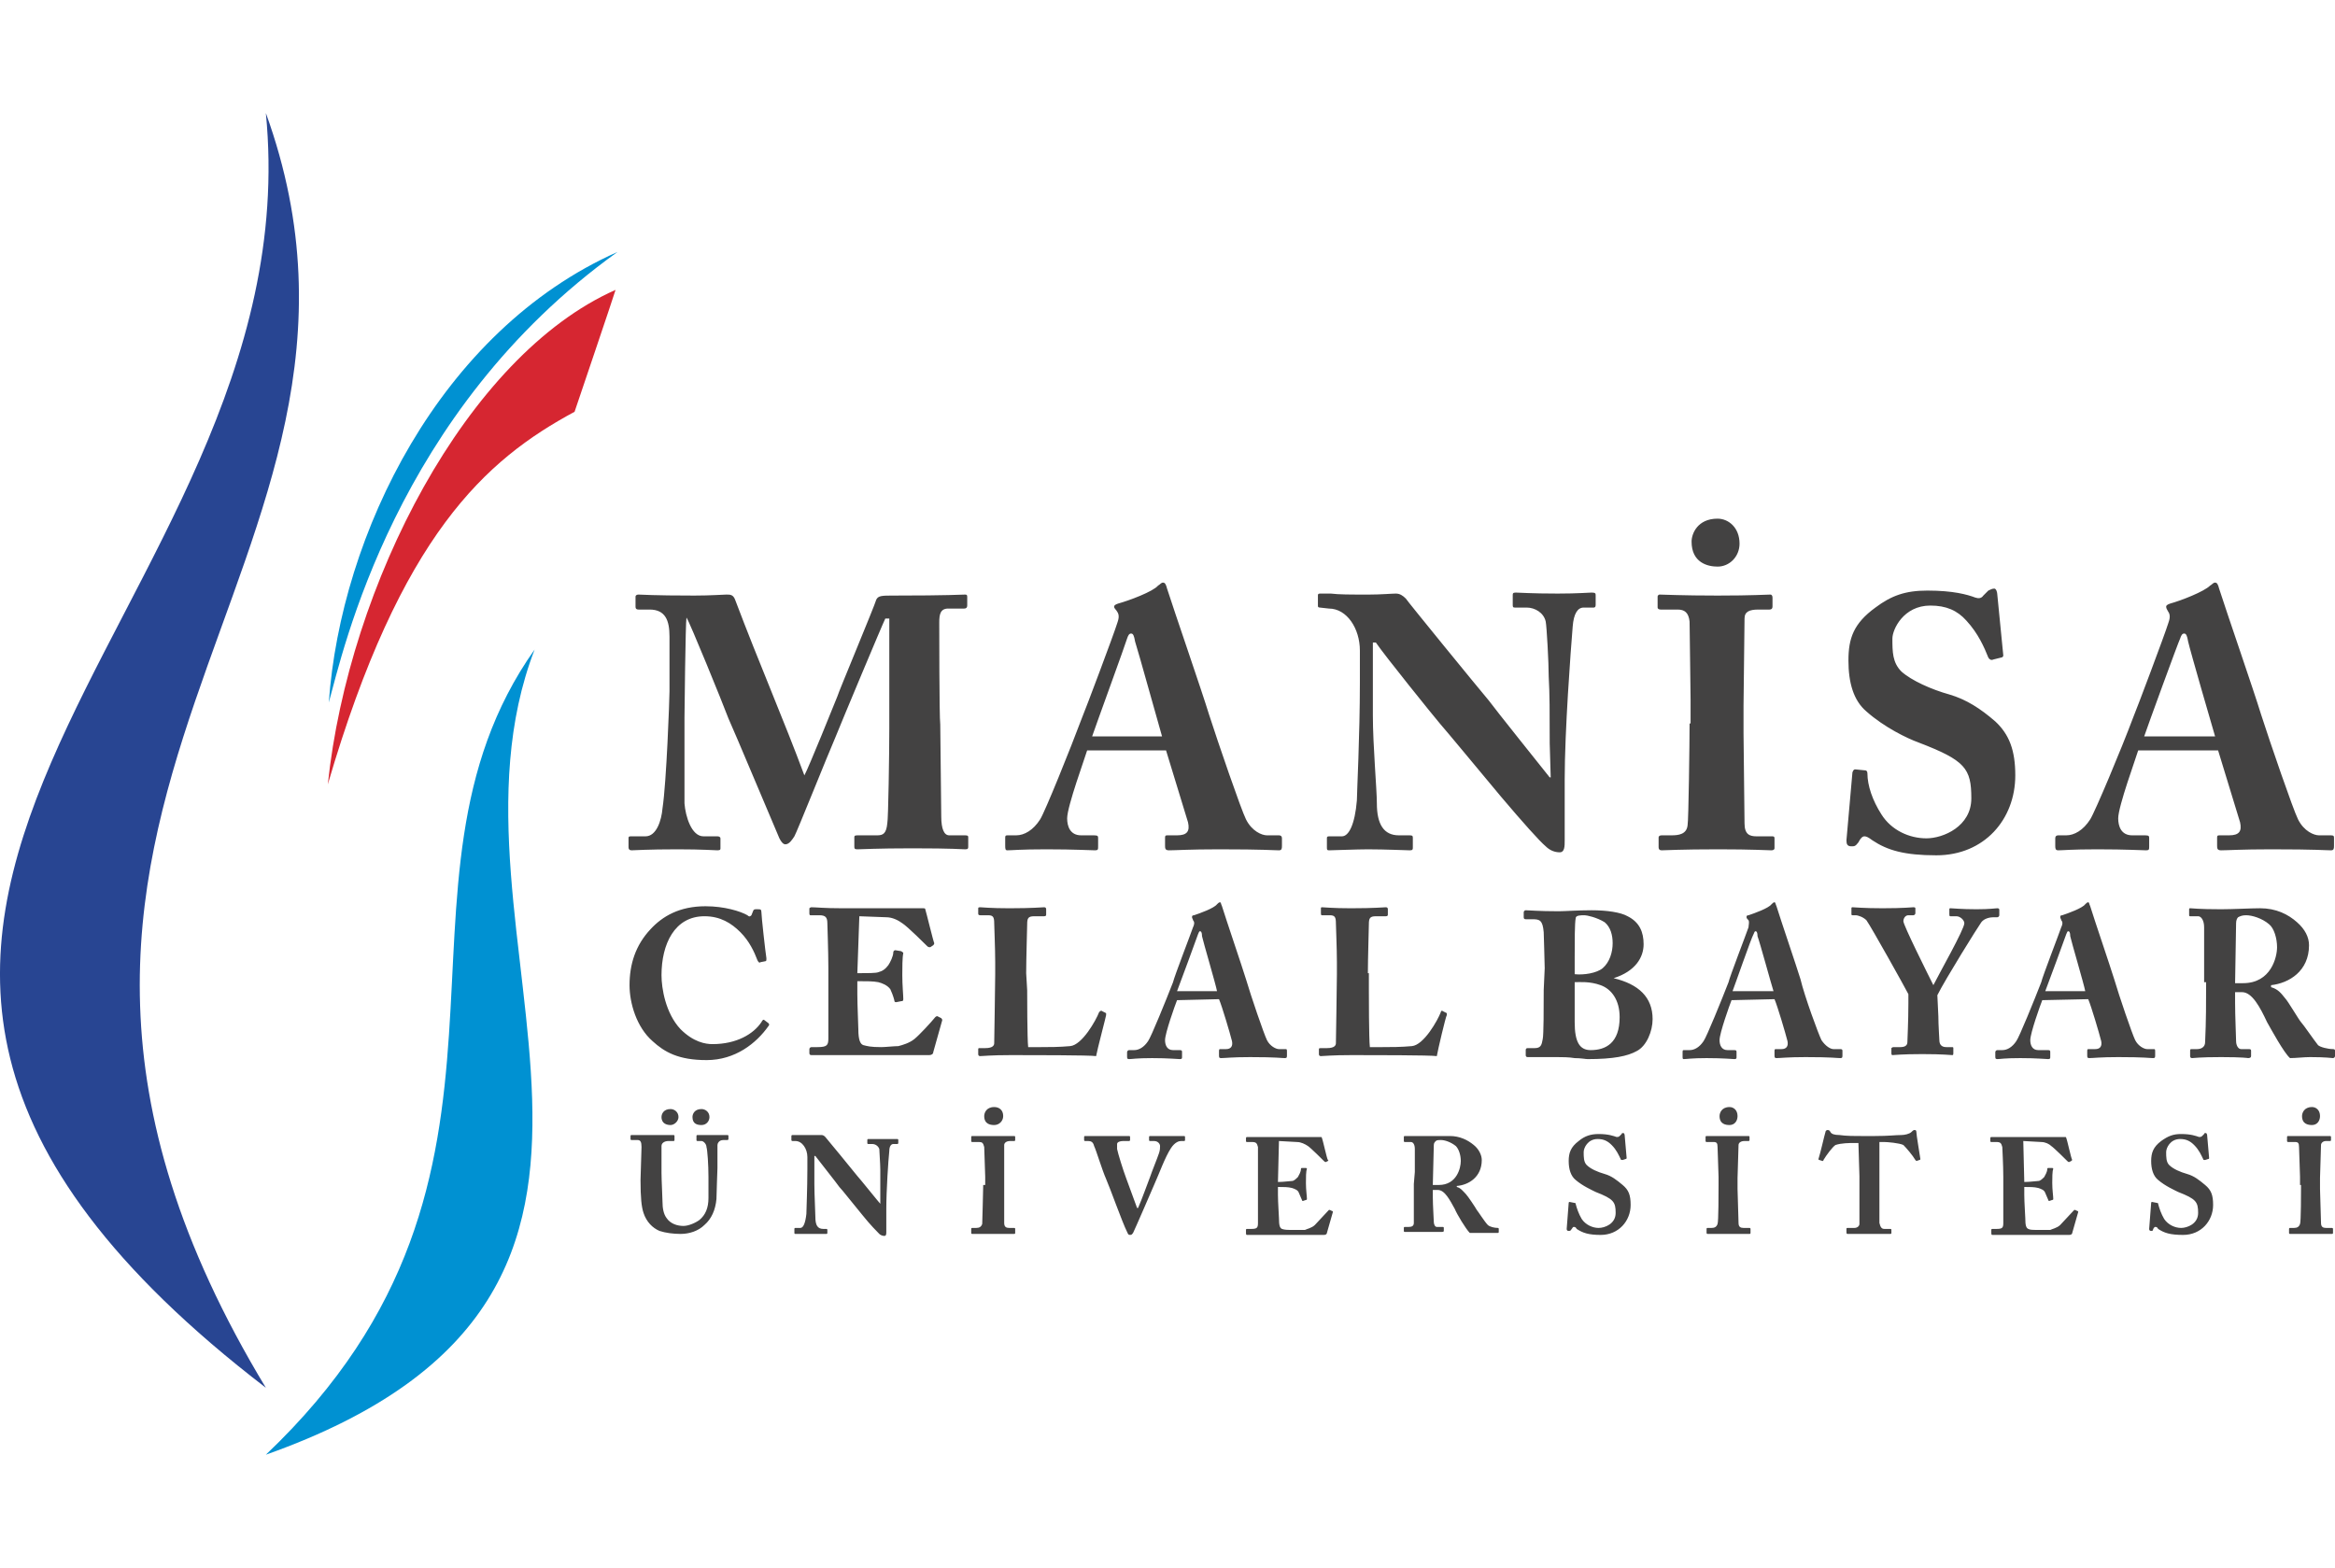 <?xml version="1.0" encoding="UTF-8"?><svg id="a" xmlns="http://www.w3.org/2000/svg" width="200px" viewBox="0 0 233.71 134.3"><defs><style>.c{fill:#284592;}.c,.d,.e,.f{stroke-width:0px;}.d{fill:#434242;}.e{fill:#d62631;}.f{fill:#0091d2;}</style></defs><g id="b"><path class="f" d="m32.91,59c1.4-5,6.6-29.1,28.9-45.1-17.8,7.9-27.7,28.3-28.9,45.1Z"/><path class="f" d="m26.61,134.3c29.7-28.2,10.2-57,26.9-80.6-11.1,28.8,19.4,64.2-26.9,80.6Z"/><path class="e" d="m32.81,67.2c7.3-25,15.8-32.5,24.7-37.3.1-.3,4.1-12.1,4.1-12.2-14.9,6.6-26.7,29.5-28.8,49.5Z"/><path class="c" d="m26.61,127.6C-8.69,69.2,43.01,45.3,26.61,0c5,51-62.3,79.8,0,127.6Z"/><path class="d" d="m68.51,60.5c0-.4.1-9.5.2-10,.3.4,3.6,8.5,4.2,10.1.3.6,5,11.8,5.1,12,.2.4.4.6.6.6.4,0,.7-.5.9-.8.2-.3,3.4-8.3,4.1-9.9.6-1.5,4.7-11.3,5-11.9h.4v11c0,2.5-.1,9.1-.2,9.5-.1,1-.4,1.2-1,1.2h-2c-.3,0-.3.1-.3.2v.9c0,.2,0,.3.3.3.5,0,1.9-.1,5.5-.1,4.2,0,4.9.1,5.3.1.3,0,.3-.1.3-.3v-.9c0-.1,0-.2-.3-.2h-1.6c-.5,0-.8-.6-.8-1.9,0-.7-.1-8.5-.1-9.2-.1-.8-.1-9.7-.1-10.2,0-.8.1-1.4.9-1.4h1.6c.2,0,.3-.1.3-.3v-.8c0-.2,0-.3-.2-.3-.4,0-1.6.1-7.2.1-1.1,0-1.5,0-1.7.4-.2.7-3.8,9.3-3.9,9.7-.2.5-2.9,7.2-3.3,7.9-2-5.4-4.6-11.4-6.9-17.5-.2-.6-.5-.6-.9-.6s-1.5.1-3.2.1c-4.3,0-5.2-.1-5.6-.1-.2,0-.3.1-.3.2v1c0,.1,0,.3.3.3h1.1c1.6,0,2,1.1,2,2.7v5.5c0,.7-.3,9.1-.7,11.7-.1,1.2-.6,2.8-1.7,2.8h-1.5c-.2,0-.2.1-.2.2v.9q0,.3.3.3c.3,0,1.6-.1,4.6-.1,2.6,0,3.6.1,4,.1.3,0,.3-.1.3-.2v-1c0-.1-.1-.2-.3-.2h-1.4c-1.2,0-1.8-2-1.9-3.3,0-3.3,0-8.2,0-8.6Zm48.2,3.3c.4,1.3,1.8,5.9,2.2,7.2.2.9-.1,1.3-1.1,1.3h-1c-.2,0-.2.1-.2.3v.7c0,.3,0,.5.4.5.7,0,2-.1,5-.1,4.6,0,5.4.1,6,.1.3,0,.3-.2.3-.5v-.7c0-.2-.1-.3-.3-.3h-1.2c-.5,0-1.5-.4-2.1-1.6-.5-1-2.8-7.7-3.7-10.5-.7-2.3-3.5-10.4-4.2-12.6-.1-.4-.2-.6-.4-.6s-.3.2-.5.3c-.5.6-2.9,1.5-4,1.8-.3.1-.4.2-.4.3,0,.2.2.3.3.5.3.4.1.9,0,1.2-.3,1-3.2,8.7-3.5,9.4-1.2,3.2-3.7,9.4-4.2,10.2-.7,1.1-1.6,1.6-2.4,1.6h-.9c-.2,0-.2.1-.2.3v.7c0,.3,0,.5.2.5.5,0,1.3-.1,3.9-.1,2.9,0,4.4.1,4.9.1.3,0,.3-.1.3-.4v-.8c0-.2,0-.3-.4-.3h-1.3c-1.1,0-1.4-.9-1.4-1.7,0-1.2,1.8-6.1,2-6.8,0,0,7.9,0,7.9,0Zm-7.4-1.4c.3-.9,3.4-9.4,3.5-9.8.1-.3.2-.5.4-.5s.3.2.4.8c.3.9,2.4,8.5,2.7,9.5h-7Zm45.9,4.1h-.1c-.4-.5-5.6-7-6.1-7.7-1.1-1.3-8.2-10-8.3-10.2-.3-.3-.6-.5-1-.5s-1.5.1-2.7.1c-1.9,0-3,0-3.8-.1h-1.1c-.2,0-.2.1-.2.2v1c0,.1,0,.2.2.2l.9.1c1.8,0,3.1,2,3.1,4.2v3.2c0,5.3-.3,11.1-.3,11.8-.2,2.4-.8,3.6-1.5,3.6h-1.3c-.2,0-.2.1-.2.2v.9c0,.2,0,.3.2.3.4,0,2.8-.1,3.9-.1,1.7,0,3.9.1,4.2.1s.3-.1.3-.3v-.9c0-.2,0-.3-.3-.3h-1.1c-1.5,0-2.2-1.1-2.2-3.2,0-1.4-.4-5.8-.4-8.8v-7.3h.3c.8,1.2,5.8,7.4,6.4,8.1.7.8,3.6,4.3,6.1,7.3,2.2,2.6,3.9,4.5,4.5,5,.4.4.9.6,1.4.6s.5-.6.5-1.2v-6.1c0-4.8.6-12.9.8-15.3.1-1.3.5-1.9,1.1-1.9h1c.2,0,.2-.2.2-.3v-.9c0-.2,0-.3-.4-.3s-1.3.1-3.4.1c-2.7,0-3.8-.1-4.2-.1-.3,0-.3.1-.3.3v.9c0,.2,0,.3.2.3h1.2c.8,0,1.7.5,1.9,1.4.1.5.3,4.1.3,5.5.1,1.8.1,3.5.1,6.7l.1,3.4h0Zm13.9-5.4c0,1.9-.1,9.7-.2,10.2-.1.9-.9,1-1.6,1h-1c-.2,0-.3.1-.3.2v1c0,.2.1.3.3.3.4,0,1.9-.1,5.7-.1,3.4,0,4.9.1,5.3.1.2,0,.3-.1.3-.2v-1c0-.2-.1-.2-.3-.2h-1.5c-.7,0-1.2-.2-1.2-1.3,0-.3-.1-8.6-.1-9v-2.8c0-.4.1-8.4.1-8.7,0-.7.5-.9,1.4-.9h1.1c.2,0,.3-.1.3-.3v-.9c0-.2-.1-.3-.2-.3-.5,0-1.7.1-5.3.1s-5.4-.1-5.8-.1c-.1,0-.2.1-.2.2v1.1c0,.1.1.2.3.2h1.7c.7,0,1.1.3,1.2,1.2,0,.5.1,6.9.1,7.8v2.4h-.1Zm2.8-15.7c1.2,0,2.2-1,2.2-2.3,0-1.6-1.1-2.5-2.2-2.5-2,0-2.6,1.5-2.6,2.3,0,2.1,1.6,2.5,2.6,2.5Zm13.8,20.3c-.1,0-.2,0-.3.3l-.6,6.8c0,.4.1.6.5.6.3,0,.4,0,.7-.4.2-.4.4-.6.6-.6s.4.1.8.4c1.5,1,3.2,1.5,6.4,1.5,4.8,0,7.9-3.6,7.9-8,0-2.5-.6-4.1-2-5.4-1.5-1.3-2.9-2.2-4.6-2.7-1.8-.5-3.8-1.4-4.8-2.3-.9-.9-.9-2-.9-3.3,0-.9,1.1-3.3,3.8-3.3,1.6,0,2.7.5,3.6,1.5,1.2,1.3,1.8,2.7,2.2,3.7.1.2.3.3.5.2l.8-.2c.1,0,.2-.1.2-.2l-.6-6.1c0-.2-.1-.6-.3-.6s-.4.1-.6.2l-.5.5c-.2.3-.5.3-.8.2-.8-.3-2.2-.7-4.8-.7-2.2,0-3.6.5-5.2,1.7-2.2,1.6-2.7,3.1-2.7,5.3s.5,4,1.8,5.1c1.8,1.6,4.1,2.7,5.2,3.1,4.7,1.8,5.3,2.6,5.3,5.6,0,2.8-2.8,4-4.5,4s-3.5-.8-4.5-2.4c-.9-1.4-1.4-2.9-1.4-4.1,0-.2-.1-.3-.2-.3l-1-.1Zm36.3-1.9c.4,1.3,1.8,5.9,2.2,7.2.2.9-.1,1.3-1.1,1.3h-1c-.2,0-.2.1-.2.3v.7c0,.3,0,.5.4.5.7,0,2-.1,5-.1,4.6,0,5.4.1,6,.1.3,0,.3-.2.3-.5v-.7c0-.2,0-.3-.3-.3h-1.2c-.5,0-1.5-.4-2.1-1.6-.5-1-2.8-7.7-3.7-10.5-.7-2.3-3.5-10.4-4.2-12.6-.1-.4-.2-.6-.4-.6s-.3.2-.5.3c-.6.6-2.9,1.5-4,1.8-.3.1-.4.2-.4.3,0,.2.1.3.2.5.3.4.1.9,0,1.2-.3,1-3.2,8.7-3.5,9.4-1.2,3.2-3.8,9.4-4.3,10.2-.7,1.1-1.6,1.6-2.4,1.6h-.8c-.2,0-.3.1-.3.3v.7c0,.3,0,.5.3.5.5,0,1.3-.1,3.9-.1,3,0,4.4.1,4.9.1.3,0,.3-.1.3-.4v-.8c0-.2,0-.3-.4-.3h-1.3c-1.1,0-1.4-.9-1.4-1.7,0-1.2,1.8-6.1,2-6.8,0,0,8,0,8,0Zm-7.4-1.4c.3-.9,3.4-9.4,3.6-9.8.1-.3.2-.5.4-.5s.3.2.4.8c.2.9,2.4,8.5,2.7,9.5h-7.1Z"/><path class="d" d="m70.71,94.8c2.9,0,5-1.7,6.2-3.4.1-.1.1-.2,0-.3l-.4-.3c-.1-.1-.2,0-.3.2-.8,1.2-2.5,2.2-4.9,2.2-.7,0-1.9-.2-3.2-1.5-1.5-1.6-1.9-4.1-1.9-5.4,0-3.1,1.3-5.9,4.3-5.9,1.6,0,2.7.7,3.6,1.6s1.4,2,1.7,2.8c.1.2.2.3.3.2l.5-.1c.1,0,.1-.1.1-.3-.1-.6-.5-4.2-.5-4.6,0-.3-.1-.3-.4-.3s-.3,0-.4.1l-.2.5c-.1.1-.2.2-.4,0-.7-.4-2.3-.9-4.2-.9-2.6,0-4.3,1-5.5,2.3-1.5,1.6-2.1,3.5-2.1,5.6,0,1.8.7,4.2,2.3,5.6,1.2,1.1,2.6,1.9,5.4,1.9Zm15.3-14.4l2.7.1c.6,0,1.2.3,1.6.6.5.3,2.4,2.2,2.5,2.3.1.1.2.1.3.1l.3-.2q.1-.1.1-.2c-.1-.2-.8-3.1-.9-3.4,0-.1-.1-.1-.2-.1h-8.1c-1.9,0-2.6-.1-3.1-.1-.1,0-.2.1-.2.1v.5q0,.2.1.2h.9c.6,0,.8.2.8.8,0,.2.1,2.8.1,4.5v7c0,.7-.1.9-1.1.9h-.6c-.1,0-.2.1-.2.2v.4q0,.2.2.2h11.8c.2,0,.4-.1.4-.3l.9-3.2q0-.1-.1-.2l-.4-.2q-.1,0-.2.1c-.4.5-1.6,1.8-2.1,2.2-.5.4-1.2.6-1.6.7-.4,0-1.3.1-1.7.1-1.1,0-1.4-.1-1.8-.2-.3-.1-.5-.5-.5-1.6,0-.4-.1-2.4-.1-3.5v-1.3c.9,0,1.6,0,2.1.1.4.1.9.3,1.2.7.1.2.3.7.4,1.1,0,.2.1.2.2.2l.5-.1c.1,0,.2,0,.2-.2,0-.4-.1-1.4-.1-2.4,0-.7,0-1.8.1-2.2,0-.1-.1-.1-.2-.2l-.6-.1c-.1,0-.2.1-.2.2,0,.4-.3,1-.5,1.3-.3.4-.6.6-1,.7-.2.1-1.2.1-2.1.1l.2-5.7Zm16.7,5.7c0-1.4.1-4.6.1-4.9,0-.6.1-.8.7-.8h1c.2,0,.2-.1.2-.2v-.5q0-.2-.2-.2c-.2,0-1.1.1-3.5.1-1.9,0-2.7-.1-2.9-.1-.1,0-.2,0-.2.1v.5c0,.1,0,.2.2.2h.8c.5,0,.6.2.6.8,0,.3.1,2.5.1,3.9v1.2c0,1.3-.1,6.5-.1,6.9,0,.2-.1.5-.9.5h-.6q-.1,0-.1.1v.5q0,.2.2.2c.3,0,1-.1,3.1-.1,1.9,0,7.9,0,8.5.1.1-.6,1-4,1-4.1v-.2l-.4-.2c-.1-.1-.2,0-.3.1-.3.8-1.7,3.3-2.9,3.4-1.1.1-2.1.1-3,.1h-1.2c-.1-.8-.1-5.3-.1-5.7l-.1-1.7c.1,0,0,0,0,0Zm19.3,2.6c.3.7,1.1,3.4,1.3,4.2.1.5-.1.8-.6.8h-.6c-.1,0-.1.1-.1.2v.4c0,.2,0,.3.2.3.4,0,1.1-.1,2.9-.1,2.7,0,3.1.1,3.5.1.2,0,.2-.1.2-.3v-.4c0-.1,0-.2-.1-.2h-.7c-.3,0-.9-.3-1.2-.9s-1.6-4.4-2.1-6.1c-.4-1.3-2-6-2.4-7.3-.1-.2-.1-.4-.2-.4s-.2.1-.3.2c-.3.4-1.7.9-2.3,1.1-.2,0-.2.1-.2.2s.1.2.1.3c.2.2.1.5,0,.7-.2.6-1.9,5-2,5.5-.7,1.8-2.2,5.5-2.5,5.9-.4.6-.9.9-1.4.9h-.5c-.1,0-.2.1-.2.2v.4c0,.2,0,.3.2.3.3,0,.7-.1,2.3-.1,1.7,0,2.5.1,2.8.1.2,0,.2-.1.2-.2v-.5c0-.1,0-.2-.2-.2h-.7c-.6,0-.8-.5-.8-1,0-.7,1-3.5,1.2-4l4.2-.1h0Zm-4.2-.8c.2-.5,2-5.4,2.1-5.7.1-.2.1-.3.2-.3s.2.1.2.5c.1.5,1.4,4.9,1.5,5.5h-4Zm19.1-1.8c0-1.4.1-4.6.1-4.9,0-.6.1-.8.7-.8h1c.2,0,.2-.1.2-.2v-.5q0-.2-.2-.2c-.2,0-1.1.1-3.5.1-1.9,0-2.6-.1-2.9-.1q-.1,0-.1.1v.5c0,.1,0,.2.1.2h.8c.5,0,.6.2.6.8,0,.3.1,2.5.1,3.9v1.2c0,1.3-.1,6.5-.1,6.9,0,.2-.1.5-.9.5h-.6c-.1,0-.2,0-.2.1v.5q0,.2.2.2c.3,0,1-.1,3.1-.1,1.9,0,7.9,0,8.5.1.1-.6.9-4,1-4.1v-.2l-.4-.2c-.1-.1-.2,0-.2.1-.3.8-1.7,3.3-2.9,3.4-1.1.1-2.1.1-3,.1h-1.2c-.1-.8-.1-5.3-.1-5.7v-1.7s-.1,0-.1,0Zm17.6,1.7c0,1.7,0,4.5-.1,4.9-.1.6-.2.9-.8.9h-.7q-.2,0-.2.2v.5q0,.2.2.2h3c.4,0,1.1,0,1.7.1.6,0,1.1.1,1.3.1,2.6,0,4-.3,4.9-.8,1-.5,1.6-2,1.6-3.2,0-2.2-1.4-3.5-3.9-4.1h0c2.2-.7,3-2.1,3-3.4,0-1.2-.4-2.2-1.6-2.8-.7-.4-2.1-.6-3.6-.6-1.4,0-2.7.1-3.3.1-2,0-3-.1-3.3-.1-.1,0-.2.1-.2.2v.5q0,.2.2.2h.7c.7,0,1,.1,1.1,1.3,0,.3.1,2.9.1,3.6l-.1,2.2h0Zm3.1-3.2c0-1.7,0-3.5.1-4,0-.3.5-.3.9-.3.2,0,1.2.2,2,.7.6.5.8,1.3.8,2.1,0,.9-.3,1.9-1,2.5-.6.5-1.9.7-2.8.6v-1.6Zm0,2.4c.5,0,1.5-.1,2.6.3s1.9,1.5,1.9,3.2c0,2.6-1.4,3.3-2.9,3.3-1.1,0-1.6-.8-1.6-2.8v-4Zm20,1.7c.3.7,1.1,3.4,1.3,4.2.1.5-.1.8-.6.8h-.6c-.1,0-.1.1-.1.2v.4c0,.2,0,.3.2.3.4,0,1.1-.1,2.9-.1,2.7,0,3.1.1,3.5.1.2,0,.2-.1.2-.3v-.4c0-.1,0-.2-.2-.2h-.7c-.3,0-.8-.3-1.2-.9-.3-.6-1.7-4.4-2.1-6.1-.4-1.3-2-6-2.4-7.3-.1-.2-.1-.4-.2-.4s-.2.1-.3.2c-.3.4-1.7.9-2.3,1.1-.2,0-.2.1-.2.2s.1.2.2.3c.1.2,0,.5,0,.7-.2.6-1.9,5-2,5.5-.7,1.8-2.2,5.5-2.5,5.9-.4.6-.9.9-1.4.9h-.6c-.1,0-.1.1-.1.2v.4c0,.2,0,.3.1.3.3,0,.8-.1,2.3-.1,1.7,0,2.6.1,2.8.1s.2-.1.2-.2v-.5c0-.1,0-.2-.2-.2h-.7c-.6,0-.8-.5-.8-1,0-.7,1-3.5,1.2-4l4.3-.1h0Zm-4.2-.8c.2-.5,1.9-5.4,2.1-5.7.1-.2.1-.3.2-.3s.2.1.2.5c.2.5,1.4,4.9,1.6,5.5h-4.1Zm20.5.4c.8-1.6,4.1-6.9,4.4-7.3.3-.4.9-.5,1.2-.5h.4c.1,0,.2-.1.2-.2v-.5c0-.1,0-.2-.2-.2s-.7.1-2.1.1c-1.5,0-2.4-.1-2.6-.1q-.1,0-.1.1v.5c0,.1,0,.2.1.2h.6c.4,0,.8.4.8.7,0,.6-2.5,5-3.1,6.2-.6-1.2-3-6-3-6.4,0-.3.2-.6.5-.6h.5c.1,0,.2-.1.2-.2v-.5q0-.1-.2-.1c-.2,0-.9.1-3.1.1-1.9,0-2.8-.1-3-.1q-.1,0-.1.1v.6q0,.1.1.1h.3c.3,0,.8.2,1.1.5.5.7,3.9,6.8,4.2,7.4v.9c0,1.9-.1,3.6-.1,3.9s-.2.5-.7.5h-.7c-.1,0-.2.1-.2.1v.5q0,.2.1.2c.2,0,.9-.1,3-.1s2.8.1,3,.1c.1,0,.1-.1.1-.2v-.5q0-.1-.1-.1h-.6c-.3,0-.7-.1-.7-.7,0-.2-.1-1.5-.1-2.4l-.1-2.1h0Zm15.1.4c.3.7,1.1,3.4,1.3,4.2.1.5-.1.8-.6.8h-.7c-.1,0-.1.1-.1.2v.4c0,.2,0,.3.2.3.4,0,1.1-.1,2.9-.1,2.7,0,3.1.1,3.5.1.2,0,.2-.1.2-.3v-.4c0-.1,0-.2-.1-.2h-.7c-.3,0-.9-.3-1.2-.9s-1.6-4.4-2.1-6.1c-.4-1.3-2-6-2.4-7.3-.1-.2-.1-.4-.2-.4s-.2.1-.3.2c-.3.4-1.7.9-2.3,1.1-.2,0-.2.1-.2.2s.1.2.1.3c.2.2.1.5,0,.7-.2.6-1.9,5-2,5.5-.7,1.8-2.2,5.5-2.5,5.9-.4.6-.9.9-1.4.9h-.5c-.1,0-.2.1-.2.2v.4c0,.2,0,.3.2.3.3,0,.7-.1,2.3-.1,1.7,0,2.5.1,2.8.1.2,0,.2-.1.2-.2v-.5c0-.1,0-.2-.2-.2h-1c-.6,0-.8-.5-.8-1,0-.7,1-3.5,1.2-4l4.6-.1h0Zm-4.3-.8c.2-.5,2-5.4,2.1-5.7.1-.2.1-.3.2-.3s.2.1.2.5c.1.5,1.4,4.9,1.5,5.5h-4Zm16.1-.9c0,2,0,3.9-.1,6,0,.5-.4.7-.8.7h-.6c-.1,0-.1.1-.1.2v.5q0,.2.2.2c.2,0,.7-.1,2.9-.1s2.7.1,2.7.1q.3,0,.3-.2v-.5c0-.1,0-.2-.2-.2h-.8c-.3,0-.5-.4-.5-.8,0-.3-.1-2.6-.1-3.8v-1.1h.7c1,0,1.8,1.5,2.5,3,.4.7,1.7,3.1,2.3,3.6.6,0,1.4-.1,2-.1,1.6,0,2.2.1,2.3.1s.2-.1.2-.2v-.5c0-.1,0-.2-.2-.2-.5,0-1.3-.2-1.5-.4-.4-.5-1.5-2.1-1.7-2.3-.2-.2-1.3-2.1-1.6-2.4-.4-.5-.7-.9-1.4-1.1v-.2c1.8-.2,3.8-1.4,3.8-4,0-.8-.4-1.6-1.2-2.3-.9-.8-2.1-1.4-3.7-1.4-.9,0-2.7.1-3.9.1-2.3,0-2.9-.1-3.1-.1q-.1,0-.1.1v.6q0,.1.1.1h.8c.3,0,.6.4.6,1.1v5.5s.2,0,.2,0Zm3-5.9c0-.3.1-.5.2-.6.2-.1.4-.2.8-.2.6,0,1.6.3,2.3.9.5.4.8,1.4.8,2.3,0,1-.6,3.6-3.4,3.6h-.8l.1-6Z"/><path class="d" d="m64.11,106.8c0,1.8.1,2.7.3,3.3.3.9.9,1.5,1.6,1.8.6.2,1.4.3,2.1.3.9,0,1.8-.3,2.4-.9.7-.6,1.1-1.5,1.2-2.6,0-.5.1-2.9.1-3.1v-2.3c0-.1.1-.5.6-.5h.4c.1,0,.1-.1.1-.1v-.3q0-.1-.1-.1h-3q-.1,0-.1.1v.4q0,.1.1.1h.4c.2,0,.5.3.5.6.1.3.2,1.8.2,3v2.1c0,1-.3,1.7-.9,2.2-.4.3-1.1.6-1.6.6-.6,0-1.3-.2-1.7-.8-.3-.4-.4-1-.4-1.6,0-.4-.1-2.2-.1-2.9v-2.7c0-.3.3-.5.7-.5h.5q.1,0,.1-.1v-.4q0-.1-.1-.1h-4.2q-.1,0-.1.1v.3q0,.1.1.1h.6c.3,0,.4.2.4.7l-.1,3.3h0Zm3-5.5c.4,0,.8-.4.8-.8,0-.5-.4-.8-.8-.8-.7,0-.9.5-.9.8,0,.7.6.8.9.8Zm3.1,0c.5,0,.8-.4.8-.8,0-.5-.4-.8-.8-.8-.7,0-.9.5-.9.8,0,.7.5.8.9.8Zm18,8h0c-.2-.2-2.2-2.7-2.4-2.9-.4-.5-3.1-3.8-3.2-3.9s-.2-.2-.4-.2h-2.9s-.1,0-.1.1v.4s0,.1.1.1h.3c.7,0,1.2.8,1.2,1.6v1.2c0,2-.1,4.2-.1,4.5-.1.9-.3,1.4-.6,1.4h-.5q-.1,0-.1.1v.4q0,.1.1.1h3.1q.1,0,.1-.1v-.3q0-.1-.1-.1h-.3c-.6,0-.8-.4-.8-1.2,0-.5-.1-2.2-.1-3.3v-2.8h.1c.3.4,2.2,2.8,2.4,3.1.3.3,1.3,1.6,2.3,2.8.8,1,1.5,1.7,1.7,1.9.1.1.3.2.5.2s.2-.2.2-.4v-2.3c0-1.8.2-4.9.3-5.8,0-.5.2-.7.4-.7h.4c.1,0,.1-.1.1-.1v-.3q0-.1-.1-.1h-2.9q-.1,0-.1.1v.3q0,.1.1.1h.4c.3,0,.6.2.7.5,0,.2.1,1.5.1,2.1v3.5h.1Zm10.2-2c0,.7-.1,3.7-.1,3.9-.1.3-.3.4-.6.4h-.4q-.1,0-.1.1v.4q0,.1.1.1h4.2q.1,0,.1-.1v-.4q0-.1-.1-.1h-.5c-.3,0-.5-.1-.5-.5v-7.8c0-.2.2-.4.6-.4h.4q.1,0,.1-.1v-.3q0-.1-.1-.1h-4.2q-.1,0-.1.1v.4q0,.1.1.1h.7c.3,0,.4.1.5.5,0,.2.1,2.7.1,3v.8h-.2Zm1.1-6c.5,0,.9-.4.9-.9,0-.6-.4-.9-.9-.9-.8,0-1,.6-1,.9,0,.8.6.9,1,.9Zm15.5,1.5q0,.1.1.1h.4c.4,0,.6.3.6.5s0,.4-.1.7c-.2.6-.7,1.8-.9,2.4-.2.5-.8,2.2-1.2,3.1h-.1c-.2-.5-.9-2.5-1.1-3-.3-.8-.8-2.4-.9-2.9v-.5c0-.2.3-.3.6-.3h.6c.1,0,.1-.1.1-.1v-.3q0-.1-.1-.1h-4.4q-.1,0-.1.1v.3q0,.1.1.1h.3c.3,0,.5.1.6.5.2.4.8,2.4,1.2,3.3s1.6,4.3,2.1,5.3c.1.2.1.3.3.3s.2-.1.3-.2c.2-.4,1.8-4.1,2.1-4.8.5-1.1,1.1-2.8,1.7-3.7.4-.6.8-.7,1-.7h.3q.1,0,.1-.1v-.3q0-.1-.1-.1h-3.4q-.1,0-.1.1v.3h0Zm13,.1l1.8.1c.4,0,.8.2,1.1.4s1.5,1.4,1.6,1.5.1.1.2.1l.2-.1q.1-.1,0-.1c-.1-.1-.5-2-.6-2.2q0-.1-.1-.1h-7.4c-.1,0-.1.1-.1.1v.3q0,.1.1.1h.5c.4,0,.5.1.6.5v7.6c0,.5-.1.6-.7.6h-.4q-.1,0-.1.1v.3c0,.1,0,.2.1.2h7.7c.2,0,.3-.1.3-.2l.6-2.1s0-.1-.1-.1l-.2-.1h-.1c-.3.3-1.1,1.2-1.4,1.5-.3.3-.8.4-1,.5h-1.1c-.7,0-.9,0-1.2-.1-.2-.1-.3-.3-.3-1.1,0-.2-.1-1.6-.1-2.3v-.8c.6,0,1,0,1.4.1.3.1.6.2.7.5.1.2.2.5.3.7,0,.1.1.1.1.1l.3-.1q.1,0,.1-.1c0-.3-.1-.9-.1-1.6,0-.5,0-1.2.1-1.4,0-.1-.1-.1-.1-.1h-.4q-.1,0-.1.1c0,.3-.2.6-.3.8-.2.2-.4.4-.6.4s-.8.1-1.4.1l.1-4.1Zm13.5,4.3v3.9c0,.3-.2.4-.5.4h-.4q-.1,0-.1.1v.3q0,.1.1.1h3.7q.2,0,.2-.1v-.3q0-.1-.1-.1h-.6c-.2,0-.3-.3-.3-.5s-.1-1.7-.1-2.5v-.7h.5c.7,0,1.2,1,1.7,1.9.2.5,1.1,2,1.5,2.4h2.8q.1,0,.1-.1v-.3q0-.1-.1-.1c-.3,0-.8-.1-1-.3-.3-.3-1-1.4-1.1-1.5-.1-.2-.9-1.4-1.1-1.6-.3-.3-.5-.6-.9-.7v-.1c1.2-.1,2.5-.9,2.5-2.6,0-.5-.3-1.1-.8-1.5-.6-.5-1.4-.9-2.4-.9h-4.5q-.1,0-.1.1v.4q0,.1.1.1h.6c.2,0,.4.2.4.7v2.3l-.1,1.2h0Zm2-3.9c0-.2.1-.3.2-.4.1-.1.3-.1.5-.1.4,0,1,.2,1.5.6.3.3.5.9.5,1.5,0,.7-.4,2.4-2.2,2.4h-.6l.1-4Zm13.6,5.7q-.1,0-.1.1l-.2,2.6q0,.2.2.2c.1,0,.2,0,.3-.2.1-.1.1-.2.2-.2s.2,0,.3.2c.6.4,1.2.6,2.4.6,1.8,0,3-1.4,3-3,0-1-.2-1.5-.8-2s-1.1-.9-1.8-1.1-1.4-.5-1.8-.9c-.3-.3-.3-.8-.3-1.3,0-.4.4-1.3,1.4-1.3.6,0,1,.2,1.4.6.5.5.7,1,.9,1.4,0,.1.1.1.2.1l.3-.1s.1,0,.1-.1l-.2-2.3c0-.1-.1-.2-.1-.2-.1,0-.2,0-.2.1l-.2.2c-.1.1-.2.1-.3.1-.3-.1-.8-.3-1.8-.3-.8,0-1.4.2-2,.7-.8.6-1,1.2-1,2s.2,1.5.7,1.9c.7.6,1.6,1,2,1.2,1.8.7,2,1,2,2.1s-1.1,1.5-1.7,1.5-1.3-.3-1.7-.9c-.3-.5-.5-1.1-.6-1.5q0-.1-.1-.1l-.5-.1Zm14.9-1.7c0,.7,0,3.7-.1,3.9-.1.3-.3.4-.6.4h-.4q-.1,0-.1.1v.4c0,.1.1.1.1.1h4.2q.1,0,.1-.1v-.4c0-.1-.1-.1-.1-.1h-.6c-.3,0-.5-.1-.5-.5,0-.1-.1-3.3-.1-3.4v-1.1c0-.2.1-3.2.1-3.3,0-.2.2-.4.6-.4h.4q.1,0,.1-.1v-.3q0-.1-.1-.1h-4.2q-.1,0-.1.1v.4c0,.1.1.1.1.1h.7c.3,0,.4.1.4.5,0,.2.1,2.7.1,3v.8h0Zm1.1-6c.5,0,.8-.4.8-.9,0-.6-.4-.9-.8-.9-.8,0-1,.6-1,.9,0,.8.6.9,1,.9Zm13,5.1v4.8c0,.2-.2.4-.5.4h-.7q-.1,0-.1.1v.3c0,.1,0,.2.1.2h4.3q.1,0,.1-.1v-.3q0-.1-.1-.1h-.6c-.3,0-.4-.2-.5-.6v-8.1h.5c.3,0,1.5.1,1.9.3.3.3.9,1,1.2,1.5l.1.1.3-.1c.1,0,.1-.1.1-.1-.1-.7-.4-2.4-.4-2.7,0-.2-.1-.2-.2-.2s-.2.1-.3.2c-.2.2-.7.3-1,.3-.6,0-1.2.1-2.7.1h-.8c-1.4,0-2,0-2.7-.1-.5,0-.8-.1-.9-.3-.1-.2-.2-.2-.3-.2s-.2.1-.2.2c-.1.3-.5,2.1-.7,2.7q0,.1.1.1l.3.1q.1,0,.1-.1c.3-.5.9-1.3,1.2-1.5.6-.2,1.4-.2,1.8-.2h.5l.1,3.3h0Zm16.4-3.5l1.8.1c.4,0,.8.2,1,.4.3.2,1.5,1.4,1.6,1.5s.1.1.2.1l.2-.1.1-.1c-.1-.1-.5-2-.6-2.2q0-.1-.1-.1h-7.4c-.1,0-.1.1-.1.1v.3q0,.1.1.1h.5c.4,0,.5.1.6.5,0,.1.1,1.8.1,3v4.6c0,.5-.1.6-.7.6h-.4q-.1,0-.1.1v.3c0,.1,0,.2.1.2h7.7c.2,0,.3-.1.3-.2l.6-2.1s0-.1-.1-.1l-.2-.1h-.1c-.3.3-1.1,1.2-1.4,1.5-.3.3-.8.4-1,.5h-1.1c-.7,0-.9,0-1.1-.1-.2-.1-.3-.3-.3-1.1,0-.2-.1-1.6-.1-2.3v-.8c.6,0,1,0,1.4.1.3.1.6.2.7.5.1.2.2.5.3.7,0,.1.1.1.1.1l.3-.1q.1,0,.1-.1c0-.3-.1-.9-.1-1.6,0-.5,0-1.2.1-1.4,0-.1-.1-.1-.1-.1h-.4q-.1,0-.1.1c0,.3-.2.6-.3.8-.2.2-.4.4-.6.4s-.8.1-1.4.1l-.1-4.1Zm12.9,6.1q-.1,0-.1.1l-.2,2.6q0,.2.2.2c.1,0,.2,0,.2-.2.1-.1.1-.2.2-.2s.2,0,.3.2c.6.4,1.2.6,2.5.6,1.8,0,3-1.4,3-3,0-1-.2-1.5-.8-2s-1.1-.9-1.8-1.1-1.4-.5-1.8-.9c-.3-.3-.3-.8-.3-1.3,0-.4.4-1.3,1.4-1.3.6,0,1,.2,1.4.6.5.5.7,1,.9,1.4,0,.1.1.1.2.1l.3-.1q.1,0,.1-.1l-.2-2.3c0-.1-.1-.2-.1-.2-.1,0-.2,0-.2.1l-.2.2c-.1.1-.2.1-.3.1-.3-.1-.8-.3-1.8-.3-.8,0-1.3.2-2,.7-.8.6-1,1.2-1,2s.2,1.5.7,1.9c.7.6,1.6,1,2,1.2,1.8.7,2,1,2,2.1s-1.1,1.5-1.7,1.5-1.3-.3-1.7-.9c-.3-.5-.5-1.1-.6-1.5q0-.1-.1-.1l-.5-.1Zm14.9-1.7c0,.7,0,3.7-.1,3.9-.1.3-.3.4-.6.4h-.4q-.1,0-.1.1v.4q0,.1.1.1h4.2q.1,0,.1-.1v-.4c0-.1-.1-.1-.1-.1h-.6c-.3,0-.5-.1-.5-.5,0-.1-.1-3.3-.1-3.4v-1.1c0-.2.1-3.2.1-3.3,0-.2.2-.4.5-.4h.4q.1,0,.1-.1v-.3q0-.1-.1-.1h-4.2q-.1,0-.1.1v.4c0,.1.1.1.1.1h.7c.3,0,.4.1.4.5,0,.2.1,2.7.1,3v.8h.1Zm1.1-6c.5,0,.8-.4.8-.9,0-.6-.4-.9-.8-.9-.8,0-1,.6-1,.9,0,.8.6.9,1,.9Z"/></g></svg>
